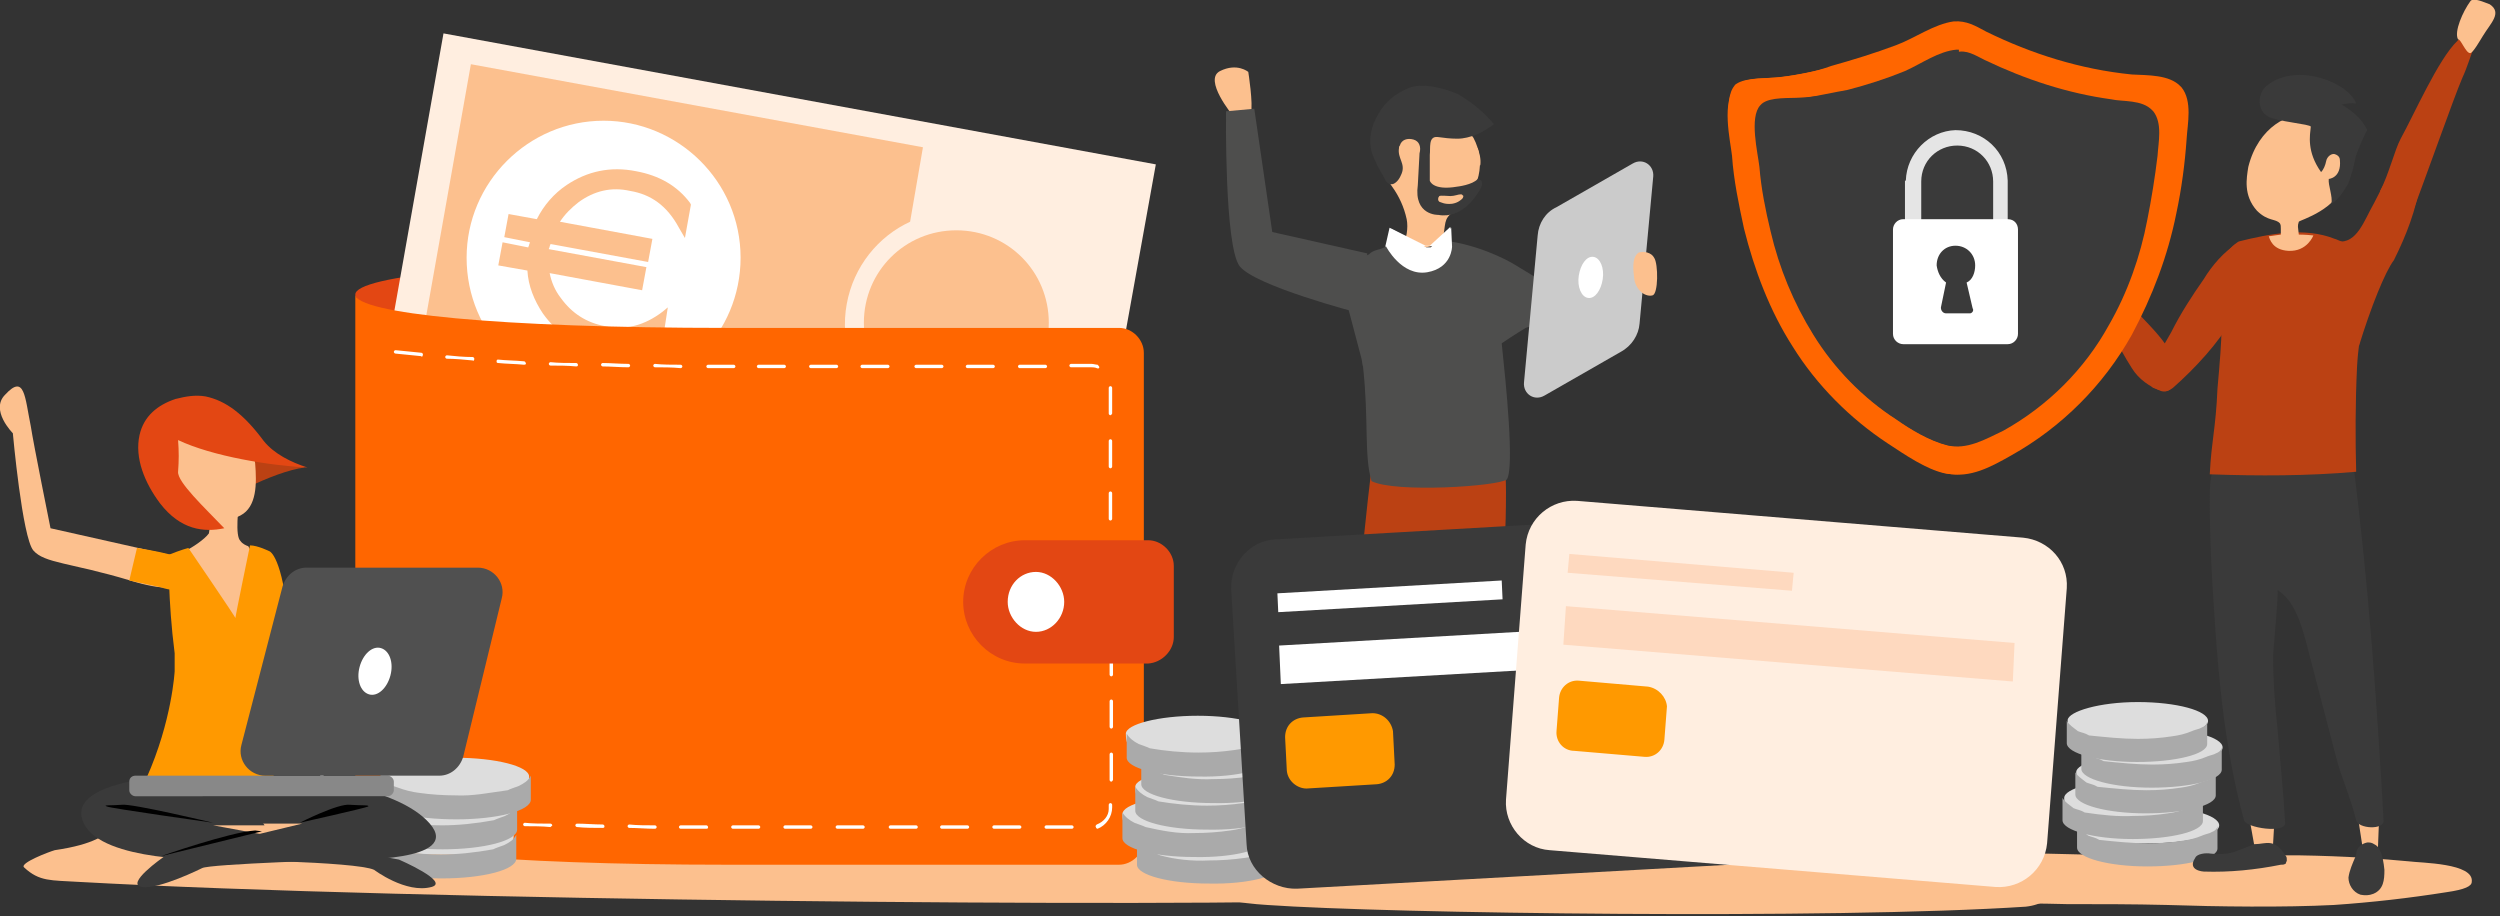 <?xml version="1.0" encoding="utf-8"?>
<!-- Generator: Adobe Illustrator 25.2.3, SVG Export Plug-In . SVG Version: 6.00 Build 0)  -->
<svg version="1.1" id="Livello_1" xmlns="http://www.w3.org/2000/svg" xmlns:xlink="http://www.w3.org/1999/xlink" x="0px" y="0px"
	 viewBox="0 0 292 107" style="enable-background:new 0 0 292 107;" xml:space="preserve">
<rect x="0" y="0" width="292" height="107" fill="#333333" stroke="none"/>
<style type="text/css">
	.st0{fill:#FCC08E;}
	.st1{fill:#DDDDDD;}
	.st2{fill:#AAAAAA;}
	.st3{fill:#3A3A3A;}
	.st4{fill:#BB4113;}
	.st5{fill:#4E4E4D;}
	.st6{fill:#FFFFFF;}
	.st7{fill:#CBCBCB;}
	.st8{fill:#E34713;}
	.st9{fill:#FFEEE0;}
	.st10{fill:#FF6600;}
	.st11{fill:#FF9900;}
	.st12{fill:#FED9BF;}
	.st13{fill:#E5E5E5;}
	.st14{fill:#888888;}
	.st15{fill:#505050;}
</style>
<path class="st0" d="M243,99.8c-10.3-0.3-20.7-0.2-30.9,0.6c-2.3,0-4.7,0.6-6.8,1.5c-0.1,0.8,0.7,1.7,1.7,1.7c0,0,0,0,0.1,0
	c11.3,2.3,22.8,1.7,34.3,2c3.9,0,7.7,0,11.7,0.1c5.9,0.2,13.7,0.3,19.5,0c4.4-0.3,8.8-0.8,13.2-1.5c2.1-0.3,2.9-0.7,2.9-1.2
	c0.3-2.2-5.9-2.2-7.4-2.4c-3.3-0.3-7-0.6-12.9-0.7C259.8,99.9,251.4,100.3,243,99.8z"/>
<path class="st1" d="M242.8,96.3c0,3.5,3.7,2.2,8.2,2.2c4.5,0,8.2-0.9,8.2-2.1c0-1.2-3.7-2.2-8.2-2.2
	C246.4,94.3,242.8,95.3,242.8,96.3z"/>
<path class="st2" d="M250.9,98.5c1.4,0,2.7-0.1,4-0.3c0.8-0.1,1.6-0.3,2.3-0.6c0.2-0.1,0.6-0.2,0.9-0.3c0.1-0.1,0.8-0.2,0.9-0.8
	c0,0,0,0.5,0,0.6c0,0.3,0,1.6,0,2c0,1.2-3.7,2.1-8.2,2.1c-4.5,0-8.2-1-8.2-2.2v-0.6c0-0.1,0-2,0-2c0.3,0.5,0.8,0.8,1.3,1.2
	c0.5,0.2,0.8,0.2,1.3,0.5C247.1,98.3,249,98.5,250.9,98.5z"/>
<path class="st1" d="M241.1,93.2c0,3.5,3.7,2.2,8.2,2.2c4.5,0,8.2-0.9,8.2-2.1c0-1.2-3.7-2.2-8.2-2.2
	C244.7,91.1,241.1,92.1,241.1,93.2z"/>
<path class="st2" d="M249.2,95.3c1.4,0,2.7-0.1,4-0.3c0.8-0.1,1.6-0.3,2.3-0.6c0.2-0.1,0.6-0.2,0.9-0.3c0.1-0.1,0.8-0.2,0.9-0.8
	c0,0,0,0.5,0,0.6c0,0.3,0,1.6,0,2c0,1.2-3.7,2.1-8.2,2.1c-4.5,0-8.2-1-8.2-2.2v-0.6c0-0.1,0-2,0-2c0.3,0.5,0.8,0.8,1.3,1.2
	c0.5,0.2,0.8,0.2,1.3,0.5C245.5,95.2,247.4,95.4,249.2,95.3z"/>
<path class="st1" d="M242.5,90.2c0,3.5,3.7,2.2,8.2,2.2c4.5,0,8.2-0.9,8.2-2.1c0-1.2-3.7-2.2-8.2-2.2
	C246.2,88.1,242.5,89.1,242.5,90.2z"/>
<path class="st2" d="M250.7,92.3c1.4,0,2.7-0.1,4-0.3c0.8-0.1,1.6-0.3,2.3-0.6c0.2-0.1,0.6-0.2,0.9-0.3c0.1-0.1,0.8-0.2,0.9-0.8
	c0,0,0,0.5,0,0.6c0,0.3,0,1.6,0,2c0,1.2-3.7,2.1-8.2,2.1c-4.5,0-8.2-1-8.2-2.2v-0.6c0-0.1,0-2,0-2c0.3,0.5,0.8,0.8,1.3,1.2
	c0.5,0.2,0.8,0.2,1.3,0.5C247,92.1,248.9,92.3,250.7,92.3z"/>
<path class="st1" d="M243.2,87.2c0,3.5,3.7,2.2,8.2,2.2c4.5,0,8.2-0.9,8.2-2.1c0-1.2-3.7-2.2-8.2-2.2
	C246.9,85.1,243.2,86.1,243.2,87.2z"/>
<path class="st2" d="M251.4,89.3c1.4,0,2.7-0.1,4-0.3c0.8-0.1,1.6-0.3,2.3-0.6c0.2-0.1,0.6-0.2,0.9-0.3c0.1-0.1,0.8-0.2,0.9-0.8
	c0,0,0,0.5,0,0.6c0,0.3,0,1.6,0,2c0,1.2-3.7,2.1-8.2,2.1c-4.5,0-8.2-1-8.2-2.2v-0.6c0-0.1,0-2,0-2c0.3,0.5,0.8,0.8,1.3,1.2
	c0.5,0.2,0.8,0.2,1.3,0.5C247.6,89.1,249.6,89.3,251.4,89.3z"/>
<path class="st1" d="M241.5,84.1c0,3.5,3.7,2.2,8.2,2.2c4.5,0,8.2-0.9,8.2-2.1c0-1.2-3.7-2.2-8.2-2.2
	C245.2,82,241.6,83.1,241.5,84.1z"/>
<path class="st2" d="M249.7,86.3c1.4,0,2.7-0.1,4-0.3c0.8-0.1,1.6-0.3,2.3-0.6c0.2-0.1,0.6-0.2,0.9-0.3c0.1-0.1,0.8-0.2,0.9-0.8
	c0,0,0,0.5,0,0.6c0,0.3,0,1.6,0,2c0,1.2-3.7,2.1-8.2,2.1c-4.5,0-8.2-1-8.2-2.2v-0.6c0-0.1,0-2,0-2c0.3,0.5,0.8,0.8,1.3,1.2
	c0.5,0.2,0.8,0.2,1.3,0.5C246,86.1,247.8,86.3,249.7,86.3z"/>
<path class="st0" d="M144,13.5c0,0-3.5-4.2-1.5-5.2c2-1,3.3,0.1,3.3,0.1s0.6,3.8,0.3,4.8C145.8,14.4,144,13.5,144,13.5z"/>
<path class="st1" d="M168.8,97.3c-5-0.2-10-0.1-15,0.3c-1.2,0-2.3,0.3-3.2,1c0,0.6,0.3,1.2,0.9,1.2c5.4,1.6,11.1,1.3,16.6,1.4
	c1.8,0,3.8,0,5.7,0.1c2.9,0.1,6.6,0.2,9.5,0c2.2-0.2,4.3-0.6,6.3-1c1-0.2,1.4-0.6,1.4-0.8c0.1-1.6-2.9-1.6-3.6-1.7
	c-1.6-0.2-3.5-0.3-6.2-0.5C177,97.3,173,97.6,168.8,97.3z"/>
<path class="st3" d="M156.8,96.6c-0.1,1.2-0.1,2.5,0.7,3.2c0.8,0.8,2,0.7,2.8,0c0.3-0.3,0.6-0.9,0.6-1.4c-0.1-0.8-0.3-1.6-0.8-2.3
	c-0.1-0.3-0.2-0.8-0.2-1.3c-1-0.1-2.1,0.1-2.9,0.6L156.8,96.6z"/>
<path class="st4" d="M175.4,69.4c0.3-3.9,0.5-7.8,0.5-11.9c0-3.2-0.2-4.5-3.6-4.3c-1.2,0.1-11.9-0.3-11.9-0.1
	c-1.8,14.1-2.7,28-3.6,42.2c0.9-0.5,2-0.7,2.9-0.6c-0.2-2.9,1.7-6.8,2.4-9.3l3.3-12.8c0.6-2.1,1.3-4.4,3.1-5.4
	c-0.2,0.1,0.5,6.6,0.5,7.3c0,2.5-0.1,5.2-0.5,7.7c-0.5,4.6-0.9,9.1-1.2,13.7c0,0.1,0,0.2,0,0.2c1.2-0.9,2.5-1.4,4-1.4
	C173.9,86.8,174.8,77.9,175.4,69.4z"/>
<path class="st3" d="M176.8,96.7c-1.7-0.6-3.6-1.2-5.3-1.5l0.1-0.3c-1.5,0-2.9,0.6-4,1.4c0,0.2,0.1,0.5,0.2,0.6
	c0.1,0.1,0.3,0.2,0.6,0.2c3.1,0.7,6.3,0.9,9.6,0.7C178,97.3,177.3,96.9,176.8,96.7z"/>
<path class="st0" d="M166.3,30c-0.7-0.1-0.8-0.2-1.5-0.7c-0.8-0.3-0.7-1.2-0.5-2c0.1-0.6,0.1-1.2,0-1.7c-0.3-1.4-0.9-2.7-1.7-3.8
	c-0.7-1-1.3-2.1-1.2-3.6c0-0.6,1.2-2.3,1.4-2.9c0.3-0.6,0.8-1,1.3-1.3c2.8-1.5,6.2-0.6,8,2.1c1.5,2.8,0.7,6.2-1.8,8.2
	c-1.7,1.2-1.4,1.4-1.7,3.2C168.3,28.8,168.3,30.2,166.3,30z"/>
<path class="st0" d="M172.6,17.3c-0.3,0-0.6,0.1-0.8,0.1c-0.7,0.1-1.4,0.1-2.2,0.2c-0.2,0-0.6,0.1-0.8,0.1c-0.2,0-0.5,0.1-0.6,0.1
	c-0.1,0.5,0,1,0.3,1.4c0.5,0.3,1,0.5,1.6,0.2c0.5-0.5,0.8-1,0.8-1.6c0-0.1,0.1-0.1,0.1-0.2c0.1,0,0.1,0,0.2,0.1
	c0.1,0.2,0.2,0.5,0.3,0.8c0.1,0.3,0.2,0.7,0.6,0.8c0.2,0.1,0.6,0.1,0.8,0C173,18.6,172.8,17.9,172.6,17.3z"/>
<path class="st3" d="M172.6,20.9c-0.6,0.7-2.4,0.9-2.4,0.9c-2.9,0.5-3.2-0.7-3.2-0.7v-3c0.1-0.8-0.2-2.2,0.9-2.1
	c0.7,0.1,1.5,0.2,2.3,0.2s1.5-0.2,2.3-0.5c0.7-0.3,1.3-0.7,2-1.2c-1.2-1.4-2.5-2.5-4.2-3.5c-1.6-0.7-4.2-1.4-5.8-0.7
	c-1.5,0.6-2.7,1.6-3.5,3c-0.8,1.3-1.2,2.9-0.8,4.4c0.3,1,0.9,2.1,1.5,3.1c0.2,0.5,0.5,0.8,1,0.7c0.5-0.2,0.8-0.7,1-1.2
	c0.5-1.2-0.5-1.8-0.3-3c0-0.1,0-0.2,0.1-0.3c0.2-0.7,0.9-0.9,1.6-0.7c0.7,0.2,0.9,0.9,0.7,1.6l-0.2,3.7c-0.5,3.6,2.4,3.5,2.4,3.5
	c2.8,0.5,4.5-2.4,4.5-2.4C173.8,21,172.6,20.9,172.6,20.9z M170.8,23.2c-0.1,0.1-0.5,0.5-1.2,0.6c-0.9,0.1-1.3-0.2-1.4-0.2
	c-0.1,0-0.3-0.2-0.2-0.5c0-0.1,0.1-0.1,0.1-0.2c0.2-0.1,1,0,1.3,0c0.5,0,0.9-0.2,1.2-0.2c0.1,0,0.2,0,0.2,0.1
	C171,22.8,170.9,23.1,170.8,23.2z"/>
<path class="st5" d="M176.9,30.9c0,0-3.2-2-7.5-2.7l-3.7,0.9l-3.7-0.3c-0.1-0.1-0.2,0-0.3,0.1c-0.2,0.1-0.5,0.2-0.9,0.3
	c-0.3,0.1-0.6,0.2-0.9,0.5c-1.3,0.6-1.4,1.6-3.3,3l2.4,9.1c0.1,0.3,0.1,0.8,0.2,1c0.7,6.3,0.1,10.4,1,13.4
	c2.8,1.4,14.8,0.6,15.8-0.2c0.9-1.4-0.1-11.2-0.6-15.9c1.3-0.9,2.8-1.8,2.8-1.8l2.1-0.7l-0.1-0.6l2.3-2.7L176.9,30.9z"/>
<path class="st6" d="M169.5,28.7l-0.1-2.2l-2.4,2.2h-0.5l-4.2-2.1l-0.5,2.2h0.2"/>
<path class="st6" d="M161.9,28.8c0,0,1.8,3.5,4.8,3c2.9-0.5,2.9-3,2.9-3l-0.1-2.2l-2.4,2.3h-0.5l-4-2.1L161.9,28.8h0.2H161.9z"/>
<path class="st7" d="M189.3,41.1l-8.9,5.1c-1.2,0.7-2.5-0.2-2.4-1.5l1.6-17.2c0.1-1.4,0.9-2.7,2.2-3.3l8.9-5.1
	c1.2-0.7,2.5,0.2,2.4,1.5l-1.6,17.2C191.4,39.1,190.6,40.4,189.3,41.1z"/>
<path class="st0" d="M193,34.5c0.7-0.1,0.7-3.7,0.2-4.4c-0.3-0.6-1.2-0.8-1.8-0.6c-0.9,0.6-0.6,2.3-0.5,3.2c0.1,0.6,0.5,1.2,0.9,1.5
	C192.2,34.5,192.7,34.6,193,34.5z"/>
<path class="st6" d="M187.2,32.6c0.2-1.3-0.3-2.5-1.1-2.6c-0.8-0.1-1.5,0.9-1.7,2.2c-0.2,1.3,0.3,2.5,1.1,2.6
	C186.3,34.9,187,33.9,187.2,32.6z"/>
<path class="st0" d="M148,105.7c-3.2-0.2-6.6-0.7-9.3-2.3c-0.3-1.3,1.3-2.1,2.5-2.3c15.7-3.1,24.6-4.8,40.6-5
	c5.4-0.1,10.8,0.2,16.2,0c7.4-0.2,37.2,4.5,42.7,5.9c0.5,0.1,0.7,0.7,0.3,1.2c-1.2,1.6-2.5,2.5-4.4,2.7
	C213.8,107.4,162.2,106.7,148,105.7z"/>
<path class="st0" d="M262.7,95.4l0.7,3.9l2,0.9l0.3-5.2L262.7,95.4z"/>
<path class="st0" d="M275.4,95.4l0.6,3.9l1.7,0.9l0.2-5.2L275.4,95.4z"/>
<path class="st3" d="M278.5,101.6c0,1.2-0.1,2.3-1.3,2.8c-0.5,0.2-1,0.2-1.5,0.1c-0.9-0.3-1.4-1.2-1.4-2c0.1-0.8,0.5-1.7,0.8-2.4
	c0.1-0.2,0.1-0.5,0.2-0.8c0.2-0.5,0.7-0.8,1.2-0.9c0.3,0,0.5,0,0.8,0.2c0.2,0.1,0.5,0.3,0.6,0.6C278.3,99.9,278.4,100.7,278.5,101.6
	z"/>
<path class="st3" d="M258.6,71.2c-0.3-4.3-0.5-8.5-0.5-12.8c0-3.5,0.2-4.8,3.8-4.6c1.3,0.1,12.8-0.3,12.9-0.1
	c1.8,14,2.8,28,3.6,42.1c0.1,1.2-3,1-3.2,0c-0.6-2.5-1.8-5.2-2.3-7.2l-3.6-13.8c-0.6-2.2-1.4-4.7-3.3-5.9c0.2,0.1-0.5,7-0.5,7.8
	c0,2.8,0.2,5.5,0.5,8.3c0.3,3.7,0.7,7.4,0.9,11.1c0.1,1.3-4.6,0.6-4.8-0.3C259.9,87.7,259.1,79.3,258.6,71.2z"/>
<path class="st3" d="M263.3,98.6c1.4,0,2.3-0.8,3.7,1.4c0.1,0.1,0.1,0.3,0.1,0.5c0,0.1-0.1,0.2-0.1,0.3c0,0.1-0.1,0.1-0.1,0.1
	c-0.1,0.1-0.3,0.1-0.5,0.1c-3,0.6-6,0.9-9,0.8c0,0-2-0.1-1-1.6c0.2-0.5,1.3-0.6,1.8-0.5c0.9,0.1,1.8,0.1,2.8-0.2L263.3,98.6z"/>
<path class="st4" d="M281.1,26.6c2.4-6.3,5.5-15.2,6.5-17.5c0.6-1.3,1-2.7,1.5-4c0.5-2-1.3-1.3-2.1-0.3c-2.2,2.1-5.1,8.7-6.6,11.4
	c-0.7,1.3-1.4,4.2-2.4,6.1"/>
<path class="st0" d="M287.1,4.6c-0.5-0.9,0.6-3.3,1.4-4.4c0.3-0.6,1.7,0.1,2.3,0.3c1.5,1,0.1,2.2-0.8,3.7c-0.2,0.3-1.2,2.1-1.5,2
	C288,6.2,287.4,4.5,287.1,4.6z"/>
<path class="st4" d="M276,37c-0.3,2-0.6,3.9-0.7,5.9c-0.2,4-0.2,8.5-0.1,12.2c-5.7,0.5-11.4,0.5-17.1,0.3c0.2-4,0.7-5.3,0.9-10
	c0.6-6.6,0.6-8.3,0.2-10.5c-0.9-5.1,2.3-6.7,2.3-6.7c3.6-0.9,7.7-1.7,11.2-0.3c0.1,0,0.7,0.3,0.8,0.3C273.4,28.4,278.2,29.3,276,37z
	"/>
<path class="st0" d="M267.3,29.3c2.2,0.1,2.9-1.8,2.9-1.8c-0.9-0.1-1.7-0.1-1.7-0.1l-0.1-0.9c0-0.2,0-0.3,0.1-0.6
	c0.1-0.2,4.7-1.4,5.5-5c1-4.6-2.5-7.2-4.4-7.5c-2.1-0.3-5.8,1.3-7,6.1c-0.2,1.3-0.6,3.3,1,5.1c1.3,1.3,2.2,0.9,2.7,1.5
	c0.1,0.2,0.1,0.3,0.1,0.6v0.7l-1.4,0.2C265.1,27.9,265.4,29.2,267.3,29.3z"/>
<path class="st3" d="M264.9,13.6c1,0.6,5,0.9,5,1.2c-0.1,1-0.5,2.9,1.2,5.3c0.3-0.3,0.5-0.8,0.6-1.3c0.1-0.5,0.6-0.9,1-0.8
	c0.3,0.1,0.6,0.3,0.6,0.7c0.2,2.1-1.3,2.2-1.3,2.2c-0.1,0.7,0.5,2.1,0.3,2.9c0.9-0.5,1.5-1.6,2-2.4c0.3-0.9,0.6-1.8,0.8-2.9
	c0.1-0.6,1.3-3.3,1.4-3.3c-0.7-1.4-1.6-2.1-3-3c0.6-0.1,1.2-0.2,1.7-0.1c-0.9-2.5-6.9-4.8-10.3-2.2
	C263.6,10.8,263.6,12.9,264.9,13.6z"/>
<path class="st4" d="M261.4,28.4c-1.6,0.9-3.1,2.7-4,4.2c-1.4,2-2.7,4-3.8,6.2c-0.5,0.9-3.5,5.7-2.1,6.5c1,0.3,1.4,0.7,2.3,0
	c2.5-2.2,5.4-5.3,7-8.2C261.6,35.6,264.2,28.7,261.4,28.4z"/>
<path class="st4" d="M253.7,44.9c2-2.9-2.7-6.8-4.3-8.7c-0.9-1.2-1.8-2.2-2.9-3.2c-1.5-1.3-1.6,0.6-1.3,1.7c0.8,2.9,2.2,5.8,3.8,8.3
	c0.8,1.3,2.1,2.2,3.5,2.7c1.2,0.2,1.4-0.9,1.4-2"/>
<path class="st4" d="M275.5,40.5c-0.1-1.8-3.3-10.7-2.5-12.3c2.3,0.3,3.1-2.4,4.3-4.5c0.5-0.9,2.8-6,4.2-5.3
	c0.8,0.7,1.3,1.8,1.2,2.9c-0.5,3.2-1.6,6.1-3.1,9.1C278.6,31.7,276.9,35.9,275.5,40.5z"/>
<path class="st0" d="M9.1,103c-3.1-0.2-4.5,0-6.3-1.7c-0.5-0.5,2.9-1.8,3.6-2c9.5-1.4,3.8-4.3,16.5-3.9c9.2,0.2,69.9-1.2,79-0.9
	c27.3,0.3,44.1,1.5,70.8,5.4c2.2,0.3,5,1.3,4.3,2.8c-4.8,1.8-10.5,2.3-16,2.4C136.6,106,48.5,105.2,9.1,103z"/>
<path class="st8" d="M85,30.5c-26.9,0-43.5,1.7-43.5,3.9c0,1.6,6.9,3,24.1,3.6v55.4l67.8-0.2c0,0,0-12.7,0-26.7
	c0-20-16.2-36.1-36-36C90.6,30.5,85.3,30.5,85,30.5z M41.5,34.4l24.1-0.1L41.5,34.4z"/>
<path class="st9" d="M43.9,48.5L127,63.6l8-44.4L51.8,3.9L43.9,48.5z"/>
<path class="st0" d="M107.8,17.2l-1.5,8.7c-3.7,1.7-6.6,5.2-7.4,9.6c-0.8,4.4,0.7,8.7,3.6,11.5l-1.6,8.5l-52.7-9.7L55,7.5
	L107.8,17.2z"/>
<path class="st0" d="M111.7,48.5c6,0,10.8-4.8,10.8-10.8s-4.8-10.8-10.8-10.8c-6,0-10.8,4.8-10.8,10.8S105.7,48.5,111.7,48.5z"/>
<path class="st6" d="M70.5,46.1c8.9,0,16-7.2,16-16c0-8.9-7.3-16-16-16c-8.8,0-16,7.2-16,16C54.5,39,61.6,46.1,70.5,46.1z"/>
<path class="st0" d="M73.6,22.3c-2.2-0.5-4.2,0-6,1.3c-0.9,0.7-1.6,1.4-2.2,2.3l10.8,2l-0.5,2.7l-11.4-2.1c0,0.1-0.1,0.2-0.1,0.3
	c0,0.1-0.1,0.2-0.1,0.3l11.4,2.1l-0.5,2.7l-10.8-2c0.2,1,0.6,2,1.3,2.9c1.3,1.8,3,2.9,5.2,3.3c2.4,0.5,4.6-0.1,6.7-1.7l0.6-0.5
	l-0.6,3.9c-2.2,1.2-4.6,1.5-7,1.2c-3-0.6-5.3-2-7-4.4c-1-1.5-1.7-3.2-1.8-5L58.2,31l0.5-2.7l3,0.6c0-0.1,0.1-0.2,0.1-0.3
	c0-0.1,0.1-0.2,0.1-0.3l-3-0.6l0.5-2.7l3.3,0.6c0.8-1.6,2-3,3.5-4c2.4-1.6,5.1-2.2,8.1-1.6c2.7,0.5,4.8,1.7,6.3,3.7l0.1,0.2L80,27.8
	l-0.7-1.2C77.9,24,76,22.7,73.6,22.3z"/>
<path class="st10" d="M133.6,98.1c0,1.6-1.4,2.9-2.9,2.9c-15.5,0-27.2,0-45.7,0c-26.8,0-43.4-1.7-43.5-3.9v-0.6V34.4
	c0.1,2.2,16.6,3.9,43.5,3.9c0.8,0,35.4,0,45.7,0c1.6,0,2.9,1.4,2.9,2.9V98.1z"/>
<path class="st6" d="M85.4,96.6c0-0.1,0.1-0.2,0.2-0.2h3c0.1,0,0.2,0.1,0.2,0.2c0,0.1-0.1,0.2-0.2,0.2h-3
	C85.5,96.8,85.4,96.7,85.4,96.6z M82.5,96.8c-1,0-2.1,0-3,0c-0.1,0-0.2-0.1-0.2-0.2c0-0.1,0.1-0.2,0.2-0.2c0.9,0,2,0,3,0
	c0.1,0,0.2,0.1,0.2,0.2C82.7,96.7,82.7,96.8,82.5,96.8z M91.7,96.8c-0.1,0-0.2-0.1-0.2-0.2c0-0.1,0.1-0.2,0.2-0.2h3
	c0.1,0,0.2,0.1,0.2,0.2c0,0.1-0.1,0.2-0.2,0.2H91.7z M97.8,96.8c-0.1,0-0.2-0.1-0.2-0.2c0-0.1,0.1-0.2,0.2-0.2h3
	c0.1,0,0.2,0.1,0.2,0.2c0,0.1-0.1,0.2-0.2,0.2H97.8z M104,96.8c-0.1,0-0.2-0.1-0.2-0.2c0-0.1,0.1-0.2,0.2-0.2h3
	c0.1,0,0.2,0.1,0.2,0.2c0,0.1-0.1,0.2-0.2,0.2H104z M110,96.8c-0.1,0-0.2-0.1-0.2-0.2c0-0.1,0.1-0.2,0.2-0.2h3
	c0.1,0,0.2,0.1,0.2,0.2c0,0.1-0.1,0.2-0.2,0.2H110z M116.1,96.8c-0.1,0-0.2-0.1-0.2-0.2c0-0.1,0.1-0.2,0.2-0.2h3
	c0.1,0,0.2,0.1,0.2,0.2c0,0.1-0.1,0.2-0.2,0.2H116.1z M122.2,96.8c-0.1,0-0.2-0.1-0.2-0.2c0-0.1,0.1-0.2,0.2-0.2h3
	c0.1,0,0.2,0.1,0.2,0.2c0,0.1-0.1,0.2-0.2,0.2H122.2z M76.5,96.8c-1,0-2.1-0.1-3-0.1c-0.1,0-0.2-0.1-0.2-0.2c0-0.1,0.1-0.2,0.2-0.2
	c0.9,0.1,2,0.1,3,0.1c0.1,0,0.2,0.1,0.2,0.2C76.7,96.7,76.6,96.8,76.5,96.8z M128.2,96.8c-0.1,0-0.2-0.1-0.2-0.2
	c-0.1-0.1,0-0.2,0.1-0.3c0.8-0.3,1.4-1,1.4-1.8V94c0-0.1,0.1-0.2,0.2-0.2c0.1,0,0.2,0.1,0.2,0.2v0.3
	C129.9,95.4,129.2,96.4,128.2,96.8C128.3,96.7,128.3,96.7,128.2,96.8z M70.4,96.7c-1,0-2.1,0-3-0.1c-0.1,0-0.2-0.1-0.2-0.2
	s0.1-0.2,0.2-0.2c0.9,0,2,0.1,3,0.1c0.1,0,0.2,0.1,0.2,0.2C70.6,96.6,70.6,96.7,70.4,96.7z M64.3,96.6c-1-0.1-2.1-0.1-3-0.1
	c-0.1,0-0.2-0.1-0.2-0.2c0-0.1,0.1-0.2,0.2-0.2c0.9,0.1,2,0.1,3,0.1c0.1,0,0.2,0.1,0.2,0.2S64.5,96.4,64.3,96.6z M58.2,96.2
	c-1-0.1-2.1-0.1-3-0.2c-0.1,0-0.2-0.1-0.2-0.2c0-0.1,0.1-0.2,0.2-0.2c0.9,0.1,2,0.1,3,0.2c0.2,0,0.2,0.1,0.2,0.2
	C58.5,96.1,58.4,96.2,58.2,96.2z M52.3,95.8c-1-0.1-2.1-0.1-3-0.2c-0.1,0-0.2-0.1-0.2-0.2c0-0.1,0.1-0.2,0.2-0.2
	c0.9,0.1,2,0.2,3,0.2c0.1,0,0.2,0.1,0.2,0.2C52.4,95.6,52.4,95.8,52.3,95.8z M46.2,95.2c-1-0.1-2.1-0.3-3-0.5
	c-0.1,0-0.2-0.1-0.2-0.2c0-0.1,0.1-0.2,0.2-0.2c0.8,0.1,1.8,0.3,3,0.5c0.1,0,0.2,0.1,0.2,0.2C46.4,95.2,46.3,95.2,46.2,95.2z
	 M40,94.1c-1.8-0.5-2.8-0.9-2.8-1.6c0-0.1,0.1-0.2,0.2-0.2c0.1,0,0.2,0.1,0.2,0.2c0,0.1,0.2,0.6,2.4,1.2c0.1,0.1,0.2,0.2,0.2,0.3
	C40.4,94.1,40.3,94.1,40,94.1z M129.8,91.3c-0.1,0-0.2-0.1-0.2-0.2v-3c0-0.1,0.1-0.2,0.2-0.2c0.1,0,0.2,0.1,0.2,0.2v3
	C130,91.1,129.9,91.3,129.8,91.3z M37.6,91.1c-0.1,0-0.2-0.1-0.2-0.2v-3.1c0-0.1,0.1-0.2,0.2-0.2c0.1,0,0.2,0.1,0.2,0.2v3
	C37.9,91,37.7,91.1,37.6,91.1z M129.8,85.1c-0.1,0-0.2-0.1-0.2-0.2v-3c0-0.1,0.1-0.2,0.2-0.2c0.1,0,0.2,0.1,0.2,0.2v3
	C130,85,129.9,85.1,129.8,85.1z M37.6,85c-0.1,0-0.2-0.1-0.2-0.2v-3c0-0.1,0.1-0.2,0.2-0.2c0.1,0,0.2,0.1,0.2,0.2v3
	C37.9,84.9,37.7,85,37.6,85z M129.8,79c-0.1,0-0.2-0.1-0.2-0.2v-3c0-0.1,0.1-0.2,0.2-0.2c0.1,0,0.2,0.1,0.2,0.2v3
	C130,78.9,129.9,79,129.8,79z M37.6,78.8c-0.1,0-0.2-0.1-0.2-0.2v-3c0-0.1,0.1-0.2,0.2-0.2c0.1,0,0.2,0.1,0.2,0.2v3
	C37.9,78.7,37.7,78.8,37.6,78.8z M129.8,73c-0.1,0-0.2-0.1-0.2-0.2v-3c0-0.1,0.1-0.2,0.2-0.2c0.1,0,0.2,0.1,0.2,0.2v3
	C130,72.8,129.9,73,129.8,73z M37.6,72.7c-0.1,0-0.2-0.1-0.2-0.2v-3c0-0.1,0.1-0.2,0.2-0.2c0.1,0,0.2,0.1,0.2,0.2v3
	C37.9,72.6,37.7,72.7,37.6,72.7z M129.8,66.9c-0.1,0-0.2-0.1-0.2-0.2v-3.1c0-0.1,0.1-0.2,0.2-0.2c0.1,0,0.2,0.1,0.2,0.2v3
	C130,66.8,129.9,66.9,129.8,66.9z M129.7,60.8c-0.1,0-0.2-0.1-0.2-0.2v-3c0-0.1,0.1-0.2,0.2-0.2c0.1,0,0.2,0.1,0.2,0.2v3
	C129.9,60.7,129.8,60.8,129.7,60.8z M129.7,54.7c-0.1,0-0.2-0.1-0.2-0.2v-3c0-0.1,0.1-0.2,0.2-0.2c0.1,0,0.2,0.1,0.2,0.2v3
	C129.9,54.6,129.8,54.7,129.7,54.7z M129.7,48.5c-0.1,0-0.2-0.1-0.2-0.2v-3c0-0.1,0.1-0.2,0.2-0.2c0.1,0,0.2,0.1,0.2,0.2v3
	C129.9,48.3,129.8,48.5,129.7,48.5z M128.1,43c-0.2-0.1-0.5-0.1-0.6-0.1h-2.4c-0.1,0-0.2-0.1-0.2-0.2c0-0.1,0.1-0.2,0.2-0.2h2.4
	c0.2,0,0.5,0.1,0.7,0.1c0.1,0.1,0.2,0.2,0.2,0.3C128.4,43,128.3,43.1,128.1,43z M84.5,43h-1.8c-0.1,0-0.2-0.1-0.2-0.2
	c0-0.1,0.1-0.2,0.2-0.2h1.8h1.2c0.1,0,0.2,0.1,0.2,0.2c0,0.1-0.1,0.2-0.2,0.2H84.5z M88.4,42.8c0-0.1,0.1-0.2,0.2-0.2h3
	c0.1,0,0.2,0.1,0.2,0.2c0,0.1-0.1,0.2-0.2,0.2h-3C88.5,43,88.4,42.9,88.4,42.8z M94.7,43c-0.1,0-0.2-0.1-0.2-0.2
	c0-0.1,0.1-0.2,0.2-0.2h3c0.1,0,0.2,0.1,0.2,0.2c0,0.1-0.1,0.2-0.2,0.2H94.7z M100.5,42.8c0-0.1,0.1-0.2,0.2-0.2h3
	c0.1,0,0.2,0.1,0.2,0.2c0,0.1-0.1,0.2-0.2,0.2h-3C100.6,43,100.5,42.9,100.5,42.8z M107,43c-0.1,0-0.2-0.1-0.2-0.2
	c0-0.1,0.1-0.2,0.2-0.2h3c0.1,0,0.2,0.1,0.2,0.2c0,0.1-0.1,0.2-0.2,0.2H107z M113,43c-0.1,0-0.2-0.1-0.2-0.2c0-0.1,0.1-0.2,0.2-0.2
	h3c0.1,0,0.2,0.1,0.2,0.2c0,0.1-0.1,0.2-0.2,0.2H113z M119.1,43c-0.1,0-0.2-0.1-0.2-0.2c0-0.1,0.1-0.2,0.2-0.2h3
	c0.1,0,0.2,0.1,0.2,0.2c0,0.1-0.1,0.2-0.2,0.2H119.1z M79.5,43c-1-0.1-2.1-0.1-3-0.1c-0.1,0-0.2-0.1-0.2-0.2c0-0.1,0.1-0.2,0.2-0.2
	c0.9,0.1,2,0.1,3,0.1c0.1,0,0.2,0.1,0.2,0.2C79.7,42.9,79.6,43,79.5,43z M73.4,42.9c-1,0-2.1-0.1-3-0.1c-0.1,0-0.2-0.1-0.2-0.2
	c0-0.1,0.1-0.2,0.2-0.2c0.9,0,2,0.1,3,0.1c0.1,0,0.2,0.1,0.2,0.2C73.6,42.8,73.5,42.9,73.4,42.9z M67.3,42.8c-1-0.1-2.1-0.1-3-0.1
	c-0.1,0-0.2-0.1-0.2-0.2c0-0.1,0.1-0.2,0.2-0.2c0.9,0.1,2,0.1,3,0.1c0.1,0,0.2,0.1,0.2,0.2C67.5,42.7,67.5,42.8,67.3,42.8z
	 M61.2,42.6c-1-0.1-2.1-0.1-3-0.2c-0.2,0-0.2-0.1-0.2-0.2c0-0.2,0.1-0.2,0.2-0.2c0.9,0.1,2,0.1,3,0.2c0.1,0,0.2,0.1,0.2,0.2
	C61.5,42.5,61.4,42.6,61.2,42.6z M55.2,42.1c-1-0.1-2.1-0.2-3-0.2c-0.1,0-0.2-0.1-0.2-0.2c0-0.1,0.1-0.2,0.2-0.2
	c0.9,0.1,2,0.2,3,0.2c0.1,0,0.2,0.1,0.2,0.2C55.4,42.1,55.3,42.2,55.2,42.1z M49.2,41.6c-1-0.1-2.1-0.2-3-0.3
	c-0.1,0-0.2-0.1-0.2-0.2c0-0.1,0.1-0.2,0.2-0.2c0.9,0.1,2,0.2,3,0.3c0.1,0,0.2,0.1,0.2,0.2C49.4,41.5,49.3,41.8,49.2,41.6z"/>
<path class="st8" d="M137.1,74.4v-8.3c0-1.6-1.4-3-3-3h-14.4c-3.9,0-7.2,3.2-7.2,7.2c0,3.9,3.2,7.2,7.2,7.2h14.4
	C135.7,77.4,137.1,76,137.1,74.4z"/>
<path class="st6" d="M124.3,70.3c0-1.8-1.5-3.5-3.3-3.5s-3.3,1.5-3.3,3.5c0,1.8,1.5,3.5,3.3,3.5S124.3,72.2,124.3,70.3z"/>
<path class="st1" d="M132.8,98.4c0,3.6,3.8,2.2,8.4,2.2c4.6,0,8.4-0.9,8.4-2.1c0-1.2-3.8-2.2-8.4-2.2
	C136.6,96.3,132.8,97.1,132.8,98.4z"/>
<path class="st2" d="M141.2,100.5c1.4,0,2.8-0.1,4.2-0.3c0.8-0.1,1.6-0.3,2.4-0.6c0.3-0.1,0.6-0.2,0.9-0.3c0.1-0.1,0.8-0.2,0.9-0.8
	V99c0,0.3,0,1.6,0,2.1c0,1.2-3.8,2.2-8.4,2.1c-4.7,0-8.4-1-8.4-2.2v-0.7c0-0.2,0-2.1,0-2.1c0.3,0.5,0.8,0.9,1.4,1.2
	c0.5,0.2,0.9,0.3,1.3,0.5C137.3,100.4,139.3,100.6,141.2,100.5z"/>
<path class="st1" d="M131.1,95.1c0,3.6,3.8,2.2,8.4,2.2c4.6,0,8.4-0.9,8.4-2.1c0-1.2-3.8-2.2-8.4-2.2
	C134.9,93,131.1,93.9,131.1,95.1z"/>
<path class="st2" d="M139.5,97.3c1.4,0,2.8-0.1,4.2-0.3c0.8-0.1,1.6-0.3,2.4-0.6c0.3-0.1,0.6-0.2,0.9-0.3c0.1-0.1,0.8-0.2,0.9-0.8
	v0.6c0,0.3,0,1.6,0,2.1c0,1.2-3.8,2.2-8.4,2.1c-4.7,0-8.4-1-8.4-2.2V97c0-0.2,0-2.1,0-2.1c0.3,0.5,0.8,0.9,1.4,1.2
	c0.5,0.2,0.9,0.3,1.3,0.5C135.6,97,137.5,97.4,139.5,97.3z"/>
<path class="st1" d="M132.6,91.9c0,3.6,3.8,2.2,8.4,2.2c4.6,0,8.4-0.9,8.4-2.1c0-1.2-3.8-2.2-8.4-2.2
	C136.4,89.9,132.6,90.8,132.6,91.9z"/>
<path class="st2" d="M141,94.1c1.4,0,2.8-0.1,4.2-0.3c0.8-0.1,1.6-0.3,2.4-0.6c0.3-0.1,0.6-0.2,0.9-0.3c0.1-0.1,0.8-0.2,0.9-0.8v0.6
	c0,0.3,0,1.6,0,2.1c0,1.2-3.8,2.2-8.4,2.1c-4.7,0-8.4-1-8.4-2.2v-0.7c0-0.2,0-2.1,0-2.1c0.3,0.5,0.8,0.9,1.4,1.2
	c0.5,0.2,0.9,0.3,1.3,0.5C137.1,93.9,139,94.1,141,94.1z"/>
<path class="st1" d="M133.3,88.8c0,3.6,3.8,2.2,8.4,2.2c4.6,0,8.4-0.9,8.4-2.1c0-1.2-3.8-2.2-8.4-2.2
	C137.1,86.8,133.3,87.7,133.3,88.8z"/>
<path class="st2" d="M141.7,91c1.4,0,2.8-0.1,4.2-0.3c0.8-0.1,1.6-0.3,2.4-0.6c0.3-0.1,0.6-0.2,0.9-0.3c0.1-0.1,0.8-0.2,0.9-0.8v0.6
	c0,0.3,0,1.6,0,2.1c0,1.2-3.8,2.2-8.4,2.1c-4.7,0-8.4-1-8.4-2.2v-0.7c0-0.2,0-2.1,0-2.1c0.3,0.5,0.8,0.9,1.4,1.2
	c0.5,0.2,0.9,0.3,1.3,0.5C137.9,90.8,139.7,91.1,141.7,91z"/>
<path class="st1" d="M131.5,85.7c0,3.6,3.8,2.2,8.4,2.2s8.4-0.9,8.4-2.1c0-1.2-3.8-2.2-8.4-2.2S131.5,84.6,131.5,85.7z"/>
<path class="st2" d="M140,87.9c1.4,0,2.8-0.1,4.2-0.3c0.8-0.1,1.6-0.3,2.4-0.6c0.3-0.1,0.6-0.2,0.9-0.3c0.1-0.1,0.8-0.2,0.9-0.8v0.6
	c0,0.3,0,1.6,0,2.1c0,1.2-3.8,2.2-8.4,2.1c-4.7,0-8.4-1-8.4-2.2v-0.7c0-0.2,0-2.1,0-2.1c0.3,0.5,0.8,0.9,1.4,1.2
	c0.5,0.2,0.9,0.3,1.3,0.5C136,87.7,138,87.9,140,87.9z"/>
<path class="st3" d="M201.2,60L149,63c-3,0.1-5.3,2.8-5.2,5.8l1.8,29.8c0.1,3,2.9,5.3,5.9,5.2l52.3-2.9c3-0.1,5.3-2.8,5.2-5.8
	l-1.8-29.8C206.9,62.2,204.3,59.9,201.2,60z"/>
<path class="st6" d="M201.9,72.4l-52.5,3l0.2,4.5l52.5-3L201.9,72.4z"/>
<path class="st6" d="M175.4,67.8l-26.2,1.5l0.1,2.2l26.2-1.5L175.4,67.8z"/>
<path class="st11" d="M160.3,83.3l-8.1,0.5c-1.2,0.1-2.1,1-2.1,2.3l0.2,3.9c0.1,1.2,1.2,2.1,2.3,2.1l8.2-0.5c1.2-0.1,2.1-1,2.1-2.3
	l-0.2-3.9C162.5,84.2,161.5,83.3,160.3,83.3z"/>
<path class="st9" d="M236.3,62.8l-52.1-4.3c-3-0.2-5.7,2-6,5.1l-2.3,29.8c-0.2,3,2.1,5.7,5.1,5.9l52.1,4.3c3,0.2,5.7-2,6-5.1
	l2.3-29.8C241.6,65.6,239.3,63.1,236.3,62.8z"/>
<path class="st12" d="M235.3,75.1l-52.4-4.3l-0.3,4.5l52.5,4.3L235.3,75.1z"/>
<path class="st12" d="M209.5,66.9l-26.2-2.2l-0.2,2.2l26.2,2.1L209.5,66.9z"/>
<path class="st11" d="M192.5,80.2l-8.1-0.7c-1.2-0.1-2.2,0.8-2.3,2l-0.3,3.9c-0.1,1.2,0.8,2.3,2.1,2.3l8.2,0.7
	c1.2,0.1,2.2-0.8,2.3-2l0.3-3.9C194.6,81.4,193.7,80.4,192.5,80.2z"/>
<path class="st10" d="M207.9,9c-1.5,0.2-3.9,0-5.1,0.8c-0.1,0.1-0.2,0.1-0.2,0.2c-1.4,1.6-0.3,6.2-0.1,8.2c0.2,2.9,0.8,5.7,1.4,8.5
	c1.2,4.8,3,9.6,5.7,13.8c2.8,4.5,6.7,8.4,11.1,11.3c2,1.3,4.4,3,6.7,3.5c2.7,0.6,5.2-0.8,7.5-2.1c5.9-3.3,10.8-8.2,14.1-14.1
	c2.4-4.5,4.2-9.2,5.2-14.2c0.6-2.8,1-5.8,1.2-8.7c0.1-1.7,0.7-4.4-0.6-6l-0.1-0.1c-1.3-1.4-3.9-1.3-5.7-1.4
	C243,8.1,237.3,6.3,232,3.7c-1.3-0.7-2.3-1.3-3.8-1.2c-2.3,0.3-4.6,2-6.8,2.8c-2.4,0.9-5,1.7-7.5,2.4C212,8.4,209.9,8.8,207.9,9z"/>
<path class="st10" d="M202.3,18.2c0.2,2.9,0.8,5.7,1.4,8.5c1.2,4.8,3,9.6,5.7,13.8c2.8,4.5,6.7,8.4,11.1,11.3c2,1.3,4.4,3,6.7,3.5
	c0.5,0.1,1,0.1,1.5,0.1V2.6c-0.1,0-0.2,0-0.3,0c-2.3,0.3-4.6,2-6.8,2.8c-2.4,0.9-5,1.7-7.5,2.4c-2,0.5-3.9,0.9-6,1.2
	c-1.5,0.2-3.9,0-5.1,0.8c-0.1,0.1-0.2,0.1-0.2,0.2C201,11.8,202.1,16.4,202.3,18.2z"/>
<path class="st3" d="M210.3,11.4c-1.3,0.1-3.5-0.1-4.5,0.7c-0.1,0.1-0.1,0.1-0.2,0.2c-1.3,1.4-0.3,5.5-0.1,7.2
	c0.2,2.5,0.7,5,1.3,7.5c1,4.3,2.7,8.4,5,12.1c2.4,3.9,5.8,7.4,9.7,9.9c1.7,1.2,3.9,2.5,5.9,3c2.3,0.6,4.5-0.7,6.6-1.7
	c5.2-2.9,9.5-7.2,12.3-12.3c2.2-3.8,3.7-8.1,4.5-12.3c0.5-2.5,0.9-5,1.2-7.5c0.1-1.6,0.6-3.8-0.5-5.2l-0.1-0.1
	c-1.2-1.3-3.5-1-4.8-1.3c-5.1-0.7-10-2.3-14.8-4.6c-1.2-0.6-2.1-1.2-3.3-0.9c-2.1,0.2-4,1.6-6,2.5c-2.2,0.9-4.4,1.6-6.7,2.2
	C213.9,11,212.2,11.3,210.3,11.4z"/>
<path class="st3" d="M205.6,19.5c0.2,2.5,0.7,5,1.3,7.5c1,4.3,2.7,8.4,5,12.1c2.4,3.9,5.8,7.4,9.7,9.9c1.7,1.2,3.9,2.5,5.9,3
	c0.3,0.1,0.9,0.1,1.3,0.1V5.8c-0.1,0-0.2,0-0.3,0c-2.1,0.2-4,1.6-6,2.5c-2.2,0.9-4.4,1.6-6.7,2.2c-1.7,0.3-3.5,0.7-5.3,1
	c-1.3,0.1-3.5-0.1-4.5,0.7c-0.1,0.1-0.1,0.1-0.2,0.2C204.5,13.8,205.4,18,205.6,19.5z"/>
<path class="st13" d="M222.6,21.1c0.1-3.2,2.7-5.8,5.8-5.9c3.3,0,6,2.5,6.1,5.9v10.7h-12V21.1H222.6z M232.8,30.1v-8.9
	c0-2.3-1.8-4.2-4.2-4.2c-2.3,0-4.2,1.8-4.2,4.2v8.9H232.8z"/>
<path class="st6" d="M235.7,26.8V39c0,0.6-0.5,1.2-1.2,1.2h-12.2c-0.6,0-1.2-0.5-1.2-1.2V26.8c0-0.6,0.5-1.2,1.2-1.2h12.2
	C235.3,25.6,235.7,26.2,235.7,26.8z"/>
<path class="st3" d="M227.3,33l-0.6,2.9c0,0,0,0,0,0.1c0,0.2,0.2,0.6,0.6,0.6h2.7c0,0,0,0,0.1,0c0.2,0,0.5-0.3,0.3-0.6l-0.7-3
	c0.7-0.3,1-1.2,1-2c0-1.3-1-2.3-2.3-2.3s-2.2,1-2.2,2.3C226.3,31.7,226.6,32.5,227.3,33z"/>
<path class="st1" d="M60,97.5c0,3.6-3.9,2.3-8.7,2.3s-8.7-0.9-8.7-2.2c0-1.3,3.9-2.3,8.7-2.3C56.2,95.3,60,96.3,60,97.5z"/>
<path class="st2" d="M51.5,99.8c-1.4,0-2.9-0.1-4.3-0.3c-0.8-0.1-1.6-0.3-2.4-0.6c-0.3-0.1-0.6-0.2-0.9-0.3c-0.1-0.1-0.8-0.2-1-0.9
	v0.6c0,0.3,0,1.7,0,2.1c0,1.3,3.9,2.2,8.7,2.2c4.8,0,8.7-1,8.7-2.3v-0.7c0-0.2,0-2.1,0-2.1c-0.3,0.6-0.8,0.9-1.4,1.2
	c-0.5,0.2-0.9,0.3-1.3,0.5C55.4,99.6,53.4,99.8,51.5,99.8z"/>
<path class="st1" d="M60.1,94.3c0,3.6-3.9,2.3-8.7,2.3c-4.7,0-8.7-0.9-8.7-2.2c0-1.3,3.9-2.3,8.7-2.3C56.2,92.1,60.1,93,60.1,94.3z"
	/>
<path class="st2" d="M51.6,96.4c-1.4,0-2.9-0.1-4.3-0.3c-0.8-0.1-1.6-0.3-2.4-0.6c-0.3-0.1-0.6-0.2-0.9-0.3c-0.1-0.1-0.8-0.2-1-0.9
	v0.6c0,0.3,0,1.7,0,2.1c0,1.3,3.9,2.2,8.7,2.2c4.8,0,8.7-1,8.7-2.3v-0.7c0-0.2,0-2.1,0-2.1c-0.3,0.6-0.8,0.9-1.4,1.2
	c-0.5,0.2-0.9,0.3-1.3,0.5C55.5,96.2,53.5,96.4,51.6,96.4z"/>
<path class="st1" d="M61.8,90.7c0,3.6-3.9,2.3-8.7,2.3c-4.7,0-8.7-0.9-8.7-2.2c0-1.3,3.9-2.3,8.7-2.3C57.9,88.5,61.8,89.5,61.8,90.7
	z"/>
<path class="st2" d="M53.2,92.9c-1.4,0-2.9-0.1-4.3-0.3c-0.8-0.1-1.6-0.3-2.4-0.6c-0.3-0.1-0.6-0.2-0.9-0.3c-0.1-0.1-0.8-0.2-1-0.9
	v0.6c0,0.3,0,1.7,0,2.1c0,1.3,3.9,2.2,8.7,2.2c4.8,0,8.7-1,8.7-2.3v-0.7c0-0.2,0-2.1,0-2.1c-0.3,0.6-0.8,0.9-1.4,1.2
	c-0.5,0.2-0.9,0.3-1.3,0.5C57.1,92.6,55.2,93,53.2,92.9z"/>
<path class="st11" d="M31.5,64.4c0,0,1.5,0.6,2.2,8.4s0.7,7.8,0.7,7.8L46.5,88l-0.9,2.3l-12.2-6.7c-0.6-0.3-0.9-0.8-1.2-1.5
	C31.4,78.9,29.5,67.8,31.5,64.4z"/>
<path class="st0" d="M21.7,64.3c0.7-0.3,2.2-1.3,2.7-2c0.2-1.2,0.3-2.3,0.2-3.6l3.3-0.3c0,0.8-0.5,4.2,0.2,4.8
	c0.2,0.3,0.6,0.5,0.9,0.6l2,3.7C31.6,70.4,23.5,80.4,21.7,64.3z"/>
<path class="st4" d="M16.7,51.6c0.6-1.7,2.4-2.9,4.3-3c1.8-0.1,3.7,0.6,5.3,1.5c1.6,0.8,3.2,1.8,4.7,2.9l4.6,1.6
	c-3.8,0.5-9.8,3.8-12.9,5.8c-0.1,0.1-2.5-1.3-4.2-3.3C17.3,55.5,16.3,53.5,16.7,51.6z"/>
<path class="st0" d="M29.8,54.1c0.2,2.4,0.2,5.1-1.7,6.1c-1.7,0.9-3.8,0.9-5.5,0.1c-2.4-1.2-4.3-3.3-5-5.9c-0.2-0.6-0.2-1.2-0.2-1.8
	c0.2-0.9,0.7-1.8,1.3-2.5c0.7-0.9,1.5-1.6,2.5-2.2c0.9-0.3,1.8-0.6,2.9-0.6c1.6-0.2,3.1,0.5,4,1.8C29.3,50.4,29.4,52.1,29.8,54.1z"
	/>
<path class="st8" d="M16.3,50.8c0.5-2.2,2.1-3.5,4.2-4.2c1.2-0.3,2.3-0.5,3.5-0.3c2.4,0.5,4.5,2.1,6.8,5.2c1.2,1.5,3.2,2.5,5.1,3.1
	c-4.3-0.2-11.1-1.3-15.1-3.2c0.1,1.3,0.1,2.4,0,3.7c-0.1,1.2,3.1,4.2,5.4,6.6c-2.4,0.5-5.1,0.2-7.5-2.9
	C16.9,56.4,15.7,53.5,16.3,50.8z"/>
<path class="st11" d="M32,91c0,0-0.9-9.7-1.2-13c0,0,2.4-8.3,0.7-13.6c0,0-1.4-0.7-2.3-0.7c0,0-1.8,8.7-1.7,8.5
	c0.1,0-5.5-8.2-5.5-8.2s-0.8,0.2-2.3,0.8c0,0-0.1,5.3,0.7,11.5v2.1c0,0-0.3,5.8-3.3,12.5C17.1,91,19.9,90.9,32,91z"/>
<path class="st0" d="M22.5,66.9c0.2,0.6-0.1,1.2-0.7,1.4c-0.9,0.3-2.4,0.8-6.6-0.5c-7-2.1-10-2-11.3-3.5c-1.3-1.5-2.4-13.7-2.4-13.7
	s-2.7-2.7-0.9-4.5c2.3-2.5,2.3,0.3,3,3.7c0.3,2,2.3,11.9,2.3,11.9l13.8,3.1C19.7,64.8,21.8,65.1,22.5,66.9z"/>
<path class="st11" d="M15.1,67.8l3.7,0.8c0,0,2.3,0.9,3.7-0.3c0.5-0.5,0.5-1.8,0-2.3c-0.7-0.7-2.1-1.3-6.5-2"/>
<path class="st3" d="M17.8,90.9c0,0-10.2,0.8-8,5.3c2.2,4.5,15,4.2,15,4.2s16.8,0.2,18.9,1.2c0,0,3.7,2.8,6.7,2
	c2.2-0.6-3.8-3.2-3.8-3.2l-21.7-4h6l-3.6-5.3H17.8z"/>
<path class="st3" d="M35,90.9c0,0,11.3,0.8,15.2,5.3c3.9,4.5-9.3,4.2-9.3,4.2s-16.5,0.5-17.3,1c0,0-5,2.5-7,2.2
	c-2.1-0.3,2.5-3.5,2.5-3.5l16.2-3.9H29l-3.6-5.3H35z"/>
<path d="M24.9,96.1c0,0-9.6-2.3-10.7-2.1c-1.2,0.1-2.3,0-1.7,0.2C12.8,94.4,24.9,96.1,24.9,96.1z"/>
<path d="M18.8,100c0,0,8-2.8,11-3l0.8,0.1"/>
<path d="M35,96.1c0,0,4.5-2.3,5.9-2.1c1.4,0.1,2.3,0,2.1,0.2C42.6,94.4,35,96.1,35,96.1z"/>
<path class="st14" d="M15.8,90.6h29.5c0.3,0,0.7,0.3,0.7,0.7v1c0,0.3-0.3,0.7-0.7,0.7H15.8c-0.3,0-0.7-0.3-0.7-0.7v-1
	C15.1,90.8,15.5,90.6,15.8,90.6z"/>
<path class="st15" d="M31,90.6h20.3c1.3,0,2.4-0.9,2.8-2.2l4.5-18.5c0.5-1.8-0.9-3.6-2.8-3.6H35.8c-1.3,0-2.4,0.9-2.8,2.2L28.2,87
	C27.7,88.8,29.1,90.6,31,90.6z"/>
<path class="st6" d="M45.6,78.9c0.4-1.5-0.1-2.9-1.1-3.2c-1-0.3-2.1,0.7-2.5,2.2c-0.4,1.5,0.1,2.9,1.1,3.2
	C44.1,81.4,45.2,80.4,45.6,78.9z"/>
<path class="st5" d="M159.7,29.6l-11.1-2.5l-2.1-14.4l-3.3,0.3c0,0-0.2,15.8,1.6,18.1c1.8,2.3,13.7,5.4,13.7,5.4L159.7,29.6z"/>
</svg>
